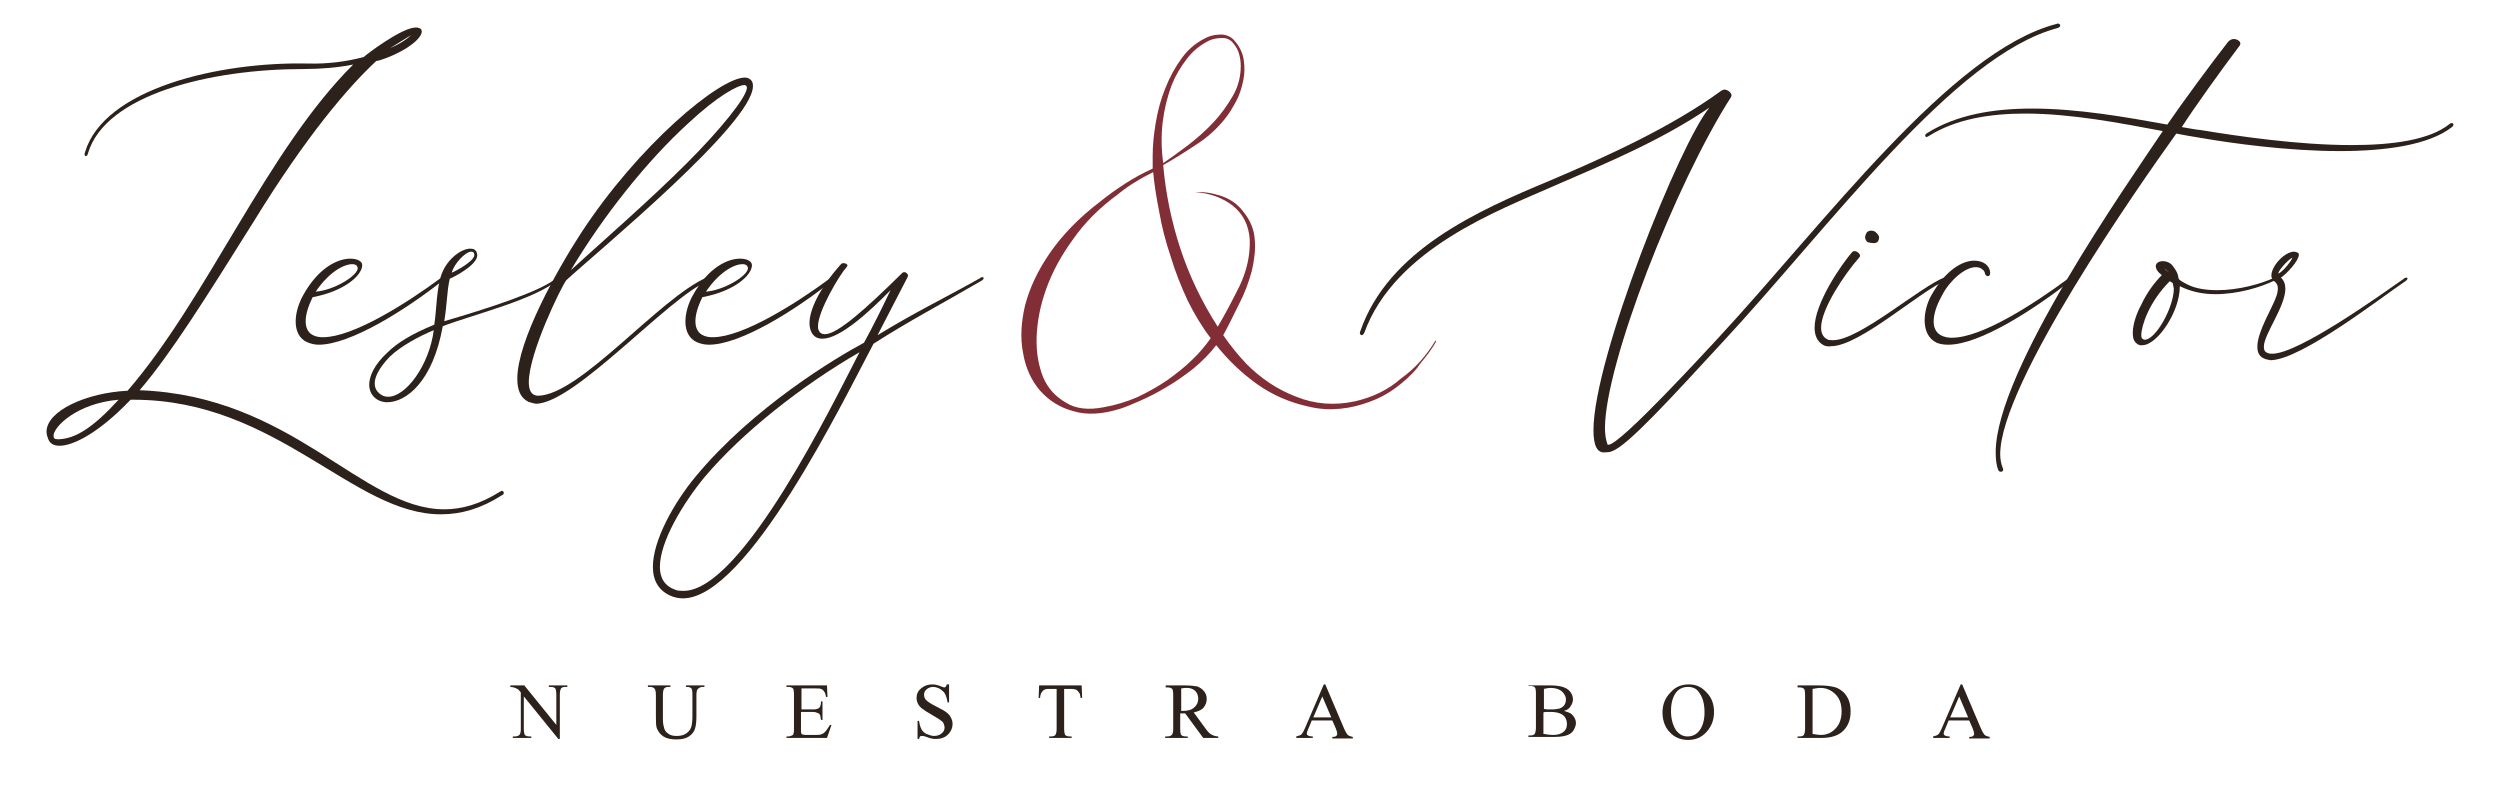<svg xmlns="http://www.w3.org/2000/svg" xmlns:xlink="http://www.w3.org/1999/xlink" id="Layer_1" x="0px" y="0px" viewBox="0 0 499.7 161" style="enable-background:new 0 0 499.7 161;" xml:space="preserve"><g>	<g>		<g>			<path style="fill:#2C211B;" d="M102,137h2.8l6.4,7.9v-6.1c0-0.6-0.1-1-0.2-1.2c-0.2-0.2-0.5-0.3-0.9-0.3h-0.4V137h3.7v0.3h-0.4    c-0.4,0-0.8,0.1-0.9,0.4c-0.1,0.2-0.2,0.5-0.2,1.1v8.9h-0.3l-6.9-8.5v6.5c0,0.6,0.1,1,0.2,1.2c0.2,0.2,0.5,0.3,0.9,0.3h0.4v0.3    h-3.7v-0.3h0.4c0.4,0,0.8-0.1,1-0.4c0.1-0.2,0.2-0.5,0.2-1.1v-7.3c-0.3-0.4-0.5-0.6-0.7-0.7c-0.2-0.1-0.4-0.2-0.7-0.3    c-0.1,0-0.4-0.1-0.7-0.1V137z"></path>			<path style="fill:#2C211B;" d="M137.1,137.3V137h3.7v0.3h-0.4c-0.4,0-0.7,0.2-1,0.5c-0.1,0.2-0.2,0.5-0.2,1.1v4.3    c0,1.1-0.1,1.9-0.3,2.5c-0.2,0.6-0.6,1.1-1.2,1.5c-0.6,0.4-1.4,0.6-2.5,0.6c-1.1,0-2-0.2-2.6-0.6c-0.6-0.4-1-0.9-1.3-1.6    c-0.2-0.5-0.2-1.3-0.2-2.6v-4.1c0-0.6-0.1-1.1-0.3-1.3c-0.2-0.2-0.5-0.3-0.9-0.3h-0.4V137h4.5v0.3h-0.4c-0.4,0-0.7,0.1-0.9,0.4    c-0.1,0.2-0.2,0.6-0.2,1.2v4.6c0,0.4,0,0.9,0.1,1.4c0.1,0.5,0.2,0.9,0.4,1.2c0.2,0.3,0.5,0.5,0.8,0.7c0.4,0.2,0.8,0.3,1.4,0.3    c0.7,0,1.3-0.1,1.8-0.4c0.5-0.3,0.9-0.7,1.1-1.2c0.2-0.5,0.3-1.3,0.3-2.4v-4.3c0-0.7-0.1-1.1-0.2-1.2c-0.2-0.2-0.5-0.3-0.9-0.3    H137.1z"></path>			<path style="fill:#2C211B;" d="M160.2,137.6v4.2h2.3c0.6,0,1-0.1,1.2-0.3c0.3-0.2,0.4-0.7,0.4-1.3h0.3v3.7h-0.3    c-0.1-0.5-0.1-0.8-0.2-1c-0.1-0.2-0.2-0.3-0.5-0.4c-0.2-0.1-0.5-0.2-1-0.2h-2.3v3.5c0,0.5,0,0.7,0.1,0.8c0,0.1,0.1,0.2,0.2,0.2    s0.3,0.1,0.6,0.1h1.8c0.6,0,1,0,1.3-0.1c0.3-0.1,0.5-0.2,0.8-0.5c0.3-0.3,0.6-0.8,1-1.4h0.3l-0.9,2.6h-8.1v-0.3h0.4    c0.2,0,0.5-0.1,0.7-0.2c0.2-0.1,0.3-0.2,0.3-0.4c0.1-0.2,0.1-0.5,0.1-1v-6.8c0-0.7-0.1-1.1-0.2-1.2c-0.2-0.2-0.5-0.3-0.9-0.3    h-0.4V137h8.1l0.1,2.3h-0.3c-0.1-0.6-0.2-0.9-0.4-1.1c-0.1-0.2-0.3-0.4-0.6-0.5c-0.2-0.1-0.6-0.1-1.1-0.1H160.2z"></path>			<path style="fill:#2C211B;" d="M189.7,136.8v3.6h-0.3c-0.1-0.7-0.3-1.3-0.5-1.7c-0.2-0.4-0.6-0.7-1-1c-0.4-0.2-0.9-0.4-1.4-0.4    c-0.5,0-1,0.2-1.3,0.5c-0.4,0.3-0.5,0.7-0.5,1.1c0,0.3,0.1,0.6,0.3,0.9c0.3,0.4,1.1,0.9,2.3,1.5c1,0.5,1.7,0.9,2,1.2    c0.4,0.3,0.6,0.6,0.8,1c0.2,0.4,0.3,0.8,0.3,1.2c0,0.8-0.3,1.5-0.9,2.1c-0.6,0.6-1.4,0.9-2.4,0.9c-0.3,0-0.6,0-0.9-0.1    c-0.2,0-0.5-0.1-1-0.3c-0.5-0.2-0.8-0.2-1-0.2c-0.1,0-0.2,0-0.3,0.1c-0.1,0.1-0.1,0.2-0.2,0.5h-0.3v-3.6h0.3    c0.1,0.8,0.3,1.3,0.5,1.7c0.2,0.4,0.6,0.7,1,0.9c0.5,0.2,1,0.4,1.5,0.4c0.6,0,1.2-0.2,1.5-0.5c0.4-0.3,0.6-0.7,0.6-1.2    c0-0.3-0.1-0.5-0.2-0.8c-0.1-0.3-0.4-0.5-0.7-0.7c-0.2-0.2-0.8-0.5-1.6-1c-0.9-0.5-1.5-0.9-1.9-1.2c-0.4-0.3-0.7-0.6-0.9-1    c-0.2-0.4-0.3-0.8-0.3-1.2c0-0.8,0.3-1.4,0.9-1.9c0.6-0.5,1.3-0.8,2.2-0.8c0.6,0,1.1,0.1,1.8,0.4c0.3,0.1,0.5,0.2,0.6,0.2    c0.1,0,0.2,0,0.3-0.1c0.1-0.1,0.2-0.2,0.2-0.5H189.7z"></path>			<path style="fill:#2C211B;" d="M216.2,137l0.1,2.5h-0.3c-0.1-0.4-0.1-0.7-0.2-0.9c-0.2-0.3-0.4-0.5-0.6-0.7    c-0.3-0.1-0.6-0.2-1-0.2h-1.5v8c0,0.6,0.1,1,0.2,1.2c0.2,0.2,0.5,0.3,0.9,0.3h0.4v0.3h-4.5v-0.3h0.4c0.4,0,0.8-0.1,0.9-0.4    c0.1-0.2,0.2-0.5,0.2-1.1v-8h-1.3c-0.5,0-0.8,0-1,0.1c-0.3,0.1-0.5,0.3-0.7,0.6c-0.2,0.3-0.3,0.7-0.3,1.1h-0.3l0.1-2.5H216.2z"></path>			<path style="fill:#2C211B;" d="M243.3,147.5h-2.8l-3.6-4.9c-0.3,0-0.5,0-0.6,0c-0.1,0-0.1,0-0.2,0c-0.1,0-0.2,0-0.2,0v3.1    c0,0.7,0.1,1.1,0.2,1.2c0.2,0.2,0.5,0.3,0.9,0.3h0.4v0.3h-4.5v-0.3h0.4c0.4,0,0.8-0.1,1-0.4c0.1-0.2,0.2-0.5,0.2-1.1v-6.8    c0-0.7-0.1-1.1-0.2-1.2c-0.2-0.2-0.5-0.3-0.9-0.3h-0.4V137h3.8c1.1,0,1.9,0.1,2.5,0.2c0.5,0.2,1,0.5,1.3,0.9    c0.4,0.4,0.6,1,0.6,1.6c0,0.6-0.2,1.2-0.6,1.7c-0.4,0.5-1.1,0.8-2,1l2.2,3c0.5,0.7,0.9,1.2,1.3,1.4c0.4,0.2,0.8,0.4,1.4,0.4    V147.5z M235.9,142.1c0.1,0,0.2,0,0.3,0c0.1,0,0.1,0,0.2,0c1,0,1.8-0.2,2.3-0.7c0.5-0.4,0.8-1,0.8-1.7c0-0.7-0.2-1.2-0.6-1.6    c-0.4-0.4-1-0.6-1.6-0.6c-0.3,0-0.7,0-1.2,0.1V142.1z"></path>			<path style="fill:#2C211B;" d="M266.3,144h-4.1l-0.7,1.7c-0.2,0.4-0.3,0.7-0.3,0.9c0,0.2,0.1,0.3,0.2,0.4c0.2,0.1,0.5,0.2,1,0.2    v0.3h-3.3v-0.3c0.4-0.1,0.7-0.2,0.9-0.3c0.3-0.2,0.6-0.8,0.9-1.5l3.7-8.6h0.3l3.7,8.7c0.3,0.7,0.6,1.2,0.8,1.4    c0.2,0.2,0.6,0.3,1,0.4v0.3h-4.1v-0.3c0.4,0,0.7-0.1,0.8-0.2s0.2-0.3,0.2-0.4c0-0.2-0.1-0.6-0.3-1.1L266.3,144z M266.1,143.4    l-1.8-4.2l-1.8,4.2H266.1z"></path>			<path style="fill:#2C211B;" d="M312.6,142.1c0.7,0.2,1.3,0.4,1.6,0.7c0.5,0.5,0.8,1.1,0.8,1.7c0,0.5-0.2,1-0.5,1.5    c-0.3,0.5-0.8,0.8-1.4,1c-0.6,0.2-1.5,0.3-2.6,0.3h-5v-0.3h0.4c0.4,0,0.8-0.1,0.9-0.4c0.1-0.2,0.2-0.6,0.2-1.2v-6.8    c0-0.7-0.1-1.1-0.2-1.2c-0.2-0.2-0.5-0.3-0.9-0.3h-0.4V137h4.5c0.8,0,1.5,0.1,2,0.2c0.8,0.2,1.4,0.5,1.8,1s0.6,1,0.6,1.6    c0,0.5-0.2,1-0.5,1.4C313.7,141.6,313.3,141.9,312.6,142.1z M308.6,141.7c0.2,0,0.4,0.1,0.7,0.1c0.2,0,0.5,0,0.8,0    c0.8,0,1.3-0.1,1.7-0.2c0.4-0.2,0.7-0.4,0.9-0.7c0.2-0.3,0.3-0.7,0.3-1.1c0-0.6-0.3-1.1-0.8-1.6c-0.5-0.4-1.2-0.7-2.2-0.7    c-0.5,0-1,0.1-1.4,0.2V141.7z M308.6,146.7c0.6,0.1,1.2,0.2,1.8,0.2c0.9,0,1.6-0.2,2.1-0.6s0.7-0.9,0.7-1.6    c0-0.4-0.1-0.8-0.3-1.2c-0.2-0.4-0.6-0.7-1.1-0.9c-0.5-0.2-1.1-0.3-1.9-0.3c-0.3,0-0.6,0-0.8,0c-0.2,0-0.4,0-0.6,0.1V146.7z"></path>			<path style="fill:#2C211B;" d="M337.6,136.8c1.4,0,2.5,0.5,3.5,1.6c1,1,1.5,2.3,1.5,3.9c0,1.6-0.5,2.9-1.5,4    c-1,1.1-2.2,1.6-3.7,1.6c-1.4,0-2.7-0.5-3.6-1.5c-1-1-1.5-2.4-1.5-4c0-1.7,0.6-3,1.7-4.1C335,137.2,336.2,136.8,337.6,136.8z     M337.4,137.3c-0.9,0-1.7,0.3-2.3,1c-0.7,0.9-1.1,2.1-1.1,3.8c0,1.7,0.4,3,1.1,4c0.6,0.7,1.3,1.1,2.2,1.1c1,0,1.8-0.4,2.4-1.2    c0.6-0.8,1-2,1-3.6c0-1.8-0.4-3.1-1.1-4C339.2,137.7,338.4,137.3,337.4,137.3z"></path>			<path style="fill:#2C211B;" d="M359.3,147.5v-0.3h0.4c0.4,0,0.8-0.1,0.9-0.4c0.1-0.2,0.2-0.6,0.2-1.1v-6.8c0-0.7-0.1-1.1-0.2-1.2    c-0.2-0.2-0.5-0.3-0.9-0.3h-0.4V137h4.3c1.6,0,2.8,0.2,3.6,0.5c0.8,0.4,1.5,0.9,2,1.8c0.5,0.8,0.7,1.8,0.7,2.9    c0,1.5-0.4,2.7-1.3,3.7c-1,1.1-2.5,1.6-4.6,1.6H359.3z M362.3,146.7c0.7,0.1,1.2,0.2,1.6,0.2c1.2,0,2.2-0.4,3-1.3    c0.8-0.8,1.2-2,1.2-3.4c0-1.5-0.4-2.6-1.2-3.4c-0.8-0.8-1.8-1.3-3-1.3c-0.5,0-1,0.1-1.6,0.2V146.7z"></path>			<path style="fill:#2C211B;" d="M393.6,144h-4.1l-0.7,1.7c-0.2,0.4-0.3,0.7-0.3,0.9c0,0.2,0.1,0.3,0.2,0.4c0.2,0.1,0.5,0.2,1,0.2    v0.3h-3.3v-0.3c0.4-0.1,0.7-0.2,0.9-0.3c0.3-0.2,0.6-0.8,0.9-1.5l3.7-8.6h0.3l3.7,8.7c0.3,0.7,0.6,1.2,0.8,1.4    c0.2,0.2,0.6,0.3,1,0.4v0.3h-4.1v-0.3c0.4,0,0.7-0.1,0.8-0.2s0.2-0.3,0.2-0.4c0-0.2-0.1-0.6-0.3-1.1L393.6,144z M393.4,143.4    l-1.8-4.2l-1.8,4.2H393.4z"></path>		</g>	</g>	<g>		<g>			<path style="fill:#822E37;" d="M286.9,68.1c0.2-0.1,0.2,0.1-0.1,0.6c-0.3,0.5-0.7,1.1-1.2,1.8c-0.5,0.7-1,1.3-1.5,1.9    c-0.5,0.6-0.7,1-0.8,1.1c-1.2,1.5-2.7,2.8-4.3,4c-1.6,1.2-3.3,2.1-5.2,2.8c-1.9,0.7-3.8,1.2-5.9,1.4c-2.1,0.2-4.1,0.1-6.2-0.4    c-3.8-0.8-7.3-2.3-10.4-4.5c-3.1-2.2-5.8-4.8-8.2-7.8c-1.3,1.7-2.9,3.3-4.6,4.7c-1.8,1.4-3.5,2.6-5.4,3.7c-1.8,1.1-3.6,2-5.2,2.7    c-1.6,0.7-3,1.3-4,1.6c-3.5,1.1-6.6,1.3-9.3,0.5c-2.7-0.7-4.9-2.1-6.7-4.1c-1.7-2-2.9-4.5-3.4-7.5c-0.6-3-0.4-6.2,0.4-9.6    c0.9-3.4,2.5-6.9,5-10.5c2.5-3.6,5.8-7,10-10.2c1.6-1.3,3.3-2.5,5-3.6c1.7-1.1,3.5-2.1,5.5-3v-2.7c0-1.9,0.2-4,0.6-6.4    c0.4-2.4,1-4.7,1.9-6.9c0.9-2.3,2-4.3,3.4-6.2c1.4-1.9,3.1-3.2,5.1-4.1c0.9-0.4,1.9-0.5,2.9-0.5c1,0.1,1.9,0.5,2.6,1.4    c0.9,1.1,1.5,2.3,1.7,3.7c0.2,1.4,0.2,2.7-0.1,4.1c-0.3,1.4-0.7,2.8-1.4,4.1c-0.7,1.3-1.4,2.5-2.3,3.6c-1.6,2-3.5,3.7-5.7,5.1    c-2.1,1.4-4.3,2.8-6.6,4.1c0.5,5.6,1.6,11.1,3.4,16.6c1.8,5.5,4.3,10.7,7.5,15.7c1.5-2.5,2.9-5.2,4.4-8.2c1.4-3,2.1-6,2-9.2    c-0.2-2.9-1.3-5.1-3.4-6.8c-2.1-1.6-4.6-2.5-7.5-2.7c1.8-0.1,3.5,0.2,5.3,0.8c1.7,0.6,3.2,1.6,4.3,3.1c1.4,1.7,2.2,3.6,2.3,5.6    c0.2,2-0.1,4.1-0.6,6.3c-0.6,2.2-1.4,4.4-2.5,6.5c-1.1,2.2-2.1,4.3-3.2,6.3c1.3,1.9,2.9,3.9,4.7,5.8c2.9,2.9,6.2,5.1,9.9,6.5    c3.7,1.5,7.7,1.8,11.8,0.9c3.5-0.8,6.6-2.3,9.2-4.6C282.8,73.7,285.1,71.1,286.9,68.1z M220.6,81.4c2.3-0.4,4.6-1.1,6.7-2    c2.1-1,4.1-2.1,6-3.4c1.8-1.3,3.5-2.6,5-4.1c1.5-1.4,2.7-2.9,3.7-4.3c-1.7-2.2-3.2-4.7-4.6-7.5c-1.3-2.8-2.5-5.8-3.4-8.8    c-1-3-1.8-6-2.3-9c-0.6-3-1-5.6-1.2-7.9c-1.2,0.6-2.5,1.3-3.6,2c-1.2,0.7-2.3,1.5-3.4,2.4c-3.7,2.7-6.7,5.7-9,9    c-2.4,3.3-4.2,6.6-5.4,10c-1.2,3.3-1.8,6.6-1.9,9.6c-0.1,3.1,0.4,5.7,1.3,8c1,2.3,2.5,3.9,4.6,5.1C215,81.7,217.5,82,220.6,81.4z     M234.2,17c-0.9,2.4-1.5,4.9-1.8,7.4c-0.3,2.5-0.3,5.3,0.1,8.2c1.5-1,3.1-2.2,5-3.6c1.8-1.4,3.5-2.9,5-4.5    c1.5-1.6,2.8-3.4,3.9-5.3c1.1-1.9,1.6-3.9,1.6-6c0-0.8-0.1-1.5-0.3-2.3c-0.2-0.7-0.5-1.4-1-2c-0.6-0.9-1.4-1.3-2.3-1.3    c-0.9,0-1.8,0.1-2.7,0.5c-1.8,0.9-3.3,2.1-4.5,3.7C235.9,13.5,234.9,15.2,234.2,17z"></path>		</g>		<g>			<g>				<path style="fill:#2C211B;" d="M26.7,79.9h-0.6c-6.4,6.7-11.5,9.2-14.2,9.2c-1.2,0-1.9-0.5-2.2-1.2c-0.2-0.5-0.4-1-0.4-1.6     c0-4.2,8-7.8,16.2-8.2c16-18.5,27.8-48,45.1-65.2c-3,0.6-6.4,0.9-10,0.9c-18.6,0-39.5,5.1-43,16.8c-0.1,0.5-0.3,0.6-0.5,0.6     c-0.1,0-0.2-0.2-0.2-0.4l0.1-0.4c3.8-12.7,26.8-18.1,44.6-17.7c4,0.1,7.7-0.4,11.1-1.3c0.5-0.5,7.6-5.9,10.4-5.9     c0.8,0,1.2,0.3,1.2,0.8c0,1.2-2.4,3.5-7.1,5.3c-0.6,0.2-1.3,0.5-2,0.6c-5.6,5.2-14,15-24.5,32.1C41.1,59.6,34.1,70.8,27.9,78     c30.6,1.1,44.4,23.8,60.9,23.8c3.5,0,7.1-1,11.1-3.5l0.4-0.2c0.2,0,0.4,0.2,0.4,0.4c0,0.2-0.1,0.4-0.4,0.5     c-4.2,2.7-8.2,3.8-12.1,3.8C70.6,102.9,55.4,79.9,26.7,79.9z M23.7,79.9c-8.3,0.7-13,5.4-13,7.2c0,0.5,0.2,0.7,0.9,0.7h0.1     C15,87.7,18.5,85.6,23.7,79.9z M82.2,7l-4.2,2.6C80.1,8.7,81.5,7.7,82.2,7z"></path>				<path style="fill:#2C211B;" d="M61.4,68.4c-1.6-0.7-2.3-2.3-2.3-4.1s0.6-3.7,1.5-5.3c3.1-5.6,7-7.3,9.4-7.3     c1.4,0,2.4,0.5,2.4,1.3c0,2-3.5,5.2-9.9,6.4c-1,2-1.4,3.6-1.4,4.8c0,2.2,1.3,3.1,3.1,3.2h0.4c5.9,0,16.6-6.7,23.6-11.9l0.4-0.2     c0.2,0,0.3,0.2,0.3,0.2c0,0.2-0.1,0.3-0.3,0.5C81,62,70,68.9,63.7,68.9C62.9,68.9,62.1,68.7,61.4,68.4z M71.5,53.6     c0-0.2-0.1-0.3-0.2-0.5c-0.2-0.2-0.5-0.3-0.9-0.3c-1.6,0-4.6,1.5-7.3,5.5C66.8,58,71.5,55.1,71.5,53.6z"></path>				<path style="fill:#2C211B;" d="M73.8,76.9c0-1.7,1-4,3.6-6.4c2-2,5-3.8,9.4-5.6c0.5-3.1,0.4-7.2,1.5-10.2c1.2-3.1,4-5,5.7-5     c0.6,0,1.1,0.2,1.3,0.8l0.1,0.5c0,2-4.7,4.4-5.5,4.7c-0.6,2.6-0.5,4.9-1.1,8.5c8.6-2.5,19.4-6,22.4-8.6c0.1-0.1,0.2-0.1,0.2-0.1     c0.2,0,0.2,0.1,0.2,0.2l-0.1,0.2c-4.3,3.9-17,7-23,9.3c-2,11.2-7.4,15.2-11.1,15.2C75.4,80.4,73.8,79,73.8,76.9z M86.7,66     c-2.7,1.1-6.5,3.1-8.8,5.3c-2.2,2.3-3,4.1-3,5.3c0,1,0.4,1.6,1,2.1c0.5,0.4,1,0.6,1.6,0.6C81.1,79.4,85.8,73,86.7,66z M94.8,51     v-0.2c-0.1-0.4-0.3-0.5-0.6-0.5c-1.2,0-3.5,2.5-3.9,4.2C91.1,54.2,94.8,52.2,94.8,51z"></path>				<path style="fill:#2C211B;" d="M105.6,80.3c-1.6-0.8-2.2-2.4-2.2-4.6c0-7.6,8-21.8,12.6-28.9c11.5-17.7,27.8-31.3,32.9-31.3     c0.5,0,0.9,0.2,1.2,0.5c0.3,0.3,0.4,0.7,0.4,1.2c0,7.5-31,33-37.3,38.8c-0.9,1.1-7.5,14.5-7.5,20.4c0,1.6,0.5,2.7,1.9,2.7     c8.4-0.2,24.2-19.5,33.6-23.6l0.4-0.1c0.2,0,0.4,0.2,0.4,0.3c0,0.2-0.2,0.4-0.5,0.5c-7.6,2.9-26.6,24.5-34.4,24.5     C106.6,80.6,106.1,80.5,105.6,80.3z M137.4,32.5c6.4-6.4,11.9-13.1,11.9-15l-0.1-0.3c-0.1-0.1-0.2-0.2-0.4-0.2     c-1.3,0-5.3,2.1-11.3,7.7c-8.2,7.5-16.9,18.4-23.4,29.3C120.8,47.9,129.9,40,137.4,32.5z"></path>				<path style="fill:#2C211B;" d="M139.3,68.4c-1.6-0.7-2.3-2.3-2.3-4.1s0.6-3.7,1.5-5.3c3.1-5.6,7-7.3,9.4-7.3     c1.4,0,2.4,0.5,2.4,1.3c0,2-3.5,5.2-9.9,6.4c-1,2-1.4,3.6-1.4,4.8c0,2.2,1.3,3.1,3.1,3.2h0.4c5.9,0,16.6-6.7,23.6-11.9l0.4-0.2     c0.2,0,0.3,0.2,0.3,0.2c0,0.2-0.1,0.3-0.3,0.5C159,62,148,68.9,141.7,68.9C140.8,68.9,140,68.7,139.3,68.4z M149.5,53.6     c0-0.2-0.1-0.3-0.2-0.5c-0.2-0.2-0.5-0.3-0.9-0.3c-1.6,0-4.6,1.5-7.3,5.5C144.8,58,149.5,55.1,149.5,53.6z"></path>				<path style="fill:#2C211B;" d="M134.6,119.3c-2.9-1-4.1-3.2-4.1-6c0-5.3,4.2-12.8,8.5-18c11.5-13.9,28.1-23.8,33.7-26.8     c1.9-3.5,3.5-6.7,5.3-10.5c-4.2,4.3-10.1,9.7-13.6,9.7c-0.9,0-1.6-0.3-2.1-1.1c-0.3-0.5-0.5-1.2-0.5-2c0-2.7,2-7,6.3-11.8     c0.2-0.2,0.3-0.2,0.5-0.2c0.4,0,0.8,0.2,0.8,0.5l-0.2,0.3c-1.5,1.7-5.7,8.8-5.7,11.8c0,0.3,0,0.5,0.1,0.7     c0.2,0.6,0.6,0.9,1.3,0.9c2.5,0,8.2-5.1,15.4-12.2c0.2-0.2,0.3-0.2,0.5-0.2c0.3,0,0.7,0.4,0.7,0.7l-0.1,0.3L175.4,67     c7.7-4.7,11.7-6.5,20.5-11.4c0.2-0.2,0.3-0.2,0.5-0.2c0.2,0,0.2,0.1,0.2,0.2c0,0.2-0.1,0.3-0.4,0.5c-9.1,5.3-13.9,7.7-21.6,12.6     c-6,11.3-25.2,50.9-38.1,50.9C135.9,119.6,135.3,119.5,134.6,119.3z M171.8,70.4c-11.6,6.7-23.5,16.1-31,25     c-4.2,5.1-8.9,12.8-8.9,17.9c0,2.2,0.9,3.8,3.1,4.6c0.5,0.2,1.1,0.2,1.6,0.2C148.3,118.2,166.6,80.4,171.8,70.4z"></path>			</g>		</g>		<g>			<g>				<path style="fill:#2C211B;" d="M318.5,86c0-14.4,17.4-57.7,23.2-64.5c-9.9,6.7-20.6,11.1-31.4,15.8     c-10.6,4.7-31.5,12.4-37.6,29.2c-0.2,0.4-0.4,0.5-0.5,0.5c-0.2,0-0.4-0.2-0.4-0.5l0.1-0.3c5.6-16.2,23.5-24.1,37.9-30.1     c11.3-4.8,24.3-10.7,34.3-18l0.5-0.2c0.7,0,1.5,0.6,1.5,1.2l-0.1,0.3c-11.1,17.3-25.2,53.4-25.2,66.2c0,1.3,0.2,2.4,0.5,3.2     c0,0.1,0.1,0.1,0.2,0.1c2.4,0,20.1-19.4,21.9-21.3c21.3-23,46.5-57.3,67.6-62.8l0.3-0.1c0.3,0,0.5,0.2,0.5,0.4     c0,0.2-0.2,0.4-0.5,0.5c-20.7,5.4-45.7,39.9-67,62.8c-10.7,11.6-19,20.7-22.1,21.8c-0.5,0.2-0.9,0.2-1.2,0.2     C319.2,90.7,318.5,89,318.5,86z"></path>				<path style="fill:#2C211B;" d="M364.5,69c-1.3-0.7-1.8-2-1.8-3.5c0-4.9,5.4-12.7,7.5-15.1c0.2-0.2,0.3-0.2,0.5-0.2     c0.5,0,1.1,0.5,1.1,1l-0.2,0.3c-3,3.4-7.6,10.3-7.6,14c0,1.1,0.4,1.9,1.2,2.3c0.3,0.2,0.7,0.2,1.2,0.2     c5.3,0,17.5-10.8,22.4-12.6l0.4-0.1c0.2,0,0.4,0.1,0.4,0.2c0,0.2-0.2,0.4-0.5,0.5c-4.9,1.8-17.3,13.2-23.1,13.2     C365.4,69.3,364.9,69.2,364.5,69z M373.3,48.4c-0.3-0.2-0.5-0.6-0.5-1c0-0.3,0.2-0.7,0.3-0.9c0.3-0.3,0.5-0.4,0.9-0.4     c0.5,0,0.9,0.2,1.1,0.5c0.2,0.2,0.5,0.5,0.5,0.9c0,0.2-0.1,0.5-0.2,0.7c-0.2,0.3-0.5,0.4-0.9,0.4S373.6,48.5,373.3,48.4z"></path>				<path style="fill:#2C211B;" d="M387.1,68.5c-1.7-0.8-2.4-2.5-2.4-4.5c0-1.6,0.5-3.5,1.3-4.9c2.9-5.2,6.3-7,8.6-7     c1.9,0,3.1,1,3.2,2.4c0,0.5-0.2,0.7-0.5,0.7c-0.2,0-0.4-0.2-0.5-0.4c-0.1-0.4-0.2-0.7-0.5-0.9c-0.4-0.4-0.9-0.5-1.4-0.5     c-2.2,0-5.3,2.8-6.7,5.6c-1.3,2.3-1.7,4-1.7,5.3c0,2.2,1.5,3.1,3.3,3.2h0.4c5.9,0,16.3-6.7,23.3-11.9l0.4-0.2     c0.2,0,0.3,0.2,0.3,0.3c0,0.1-0.1,0.2-0.3,0.4c-7.4,5.8-18.2,12.8-24.5,12.8C388.6,68.9,387.8,68.8,387.1,68.5z"></path>				<path style="fill:#2C211B;" d="M399.4,93.9c-0.4-1-0.5-2.2-0.5-3.5c0-16.2,26.3-53.6,33.4-64.2c-8.5-1.6-18.3-3.5-27.5-3.5     c-7.1,0-13.9,1.1-19.3,4.5l-0.4,0.2c-0.2,0-0.3-0.2-0.3-0.3c0-0.2,0.2-0.4,0.4-0.5c5.9-3.7,13.3-4.9,21-4.9     c9.1,0,18.7,1.7,27,3.2c2.8-4.1,8.9-12.4,12.2-16.6c0.3-0.3,0.7-0.5,1.1-0.5c0.6,0,1.3,0.4,1.3,0.9c0,0.2-0.1,0.4-0.2,0.5     c-3.7,4.9-9,12.3-11.5,16.2c1.3,0.2,2.6,0.5,3.8,0.6c7.3,1.2,19.4,3,30.1,3c8.2,0,15.6-1,19.6-4.2c0.2-0.2,0.4-0.2,0.5-0.2     c0.2,0,0.3,0.2,0.3,0.3s-0.1,0.4-0.3,0.5c-4.6,3.6-13.3,4.8-22.4,4.8c-10.3,0-21.3-1.5-28.2-2.7c-1.4-0.2-2.9-0.5-4.5-0.8     c-7.6,10.6-35.2,50-35.2,64.1c0,1,0.2,2,0.5,2.7l0.1,0.3c0,0.3-0.2,0.5-0.4,0.5C399.7,94.3,399.5,94.2,399.4,93.9z"></path>				<path style="fill:#2C211B;" d="M426.9,68.5c-0.5-0.5-0.6-1.2-0.6-2c0-1.8,0.9-4.2,1.7-5.6c1.1-2.4,2.7-4.5,4.1-5.9     c-0.9-0.7-1.2-1.3-1.2-1.8c0-0.6,0.6-1,1.4-1c0.7,0,1.6,0.3,2.1,1.1c2,2.7-0.2,2,2.7,3.5c1.7,0.9,3.9,1.2,6.1,1.2     c4.2,0,8.6-1.2,11.4-2.5l0.3-0.1c0.2,0,0.3,0.1,0.3,0.2c0,0.1-0.2,0.2-0.4,0.4c-3.1,1.5-7.6,2.8-12,2.8c-2.5,0-4.9-0.5-7.1-1.6     v0.1c0,5-4.5,11.7-7.5,11.7C427.8,69.1,427.3,68.9,426.9,68.5z M434.5,57.7l-0.2-1.1l-0.6-0.4c-4.2,4.2-5.7,9-5.7,10.8     c0,0.4,0.1,0.6,0.2,0.7c0.2,0.1,0.3,0.2,0.5,0.2C430.9,67.9,434.5,61.4,434.5,57.7z M432.6,53.6c0.2,0.3,0.5,0.5,1,0.9     L432.6,53.6z"></path>				<path style="fill:#2C211B;" d="M452.9,71.8c-1.3-0.4-1.7-1.3-1.7-2.5c0-3.1,3.1-7.9,3.8-10.1c0.2-0.5,0.3-1.2,0.3-1.6     c0-0.5-0.2-0.9-0.5-1.2c-0.5-0.3-0.8-0.8-0.8-1.3c0-1.9,2.6-4.8,4.6-4.8l0.4,0.1c0.3,0.1,0.5,0.2,0.5,0.5c0,1.2-2.4,3.8-3.6,4.6     c0.6,0.5,0.9,1.3,0.9,2.2c0,3.6-4.3,9.1-4.3,11.6c0,0.7,0.2,1.1,0.9,1.3c0.2,0.1,0.5,0.1,0.8,0.1c5.3,0,22-12,26.3-15     c0.2-0.2,0.4-0.2,0.5-0.2c0.2,0,0.2,0,0.2,0.2c0,0.1-0.1,0.3-0.4,0.5C476,59.4,459.9,72,453.8,72L452.9,71.8z M458.2,51.5     C458.2,51.4,458.2,51.4,458.2,51.5c-0.9,0.4-2.8,2.6-2.8,3.1v0.1C456.6,54.1,458.2,51.8,458.2,51.5z"></path>			</g>		</g>	</g></g></svg>